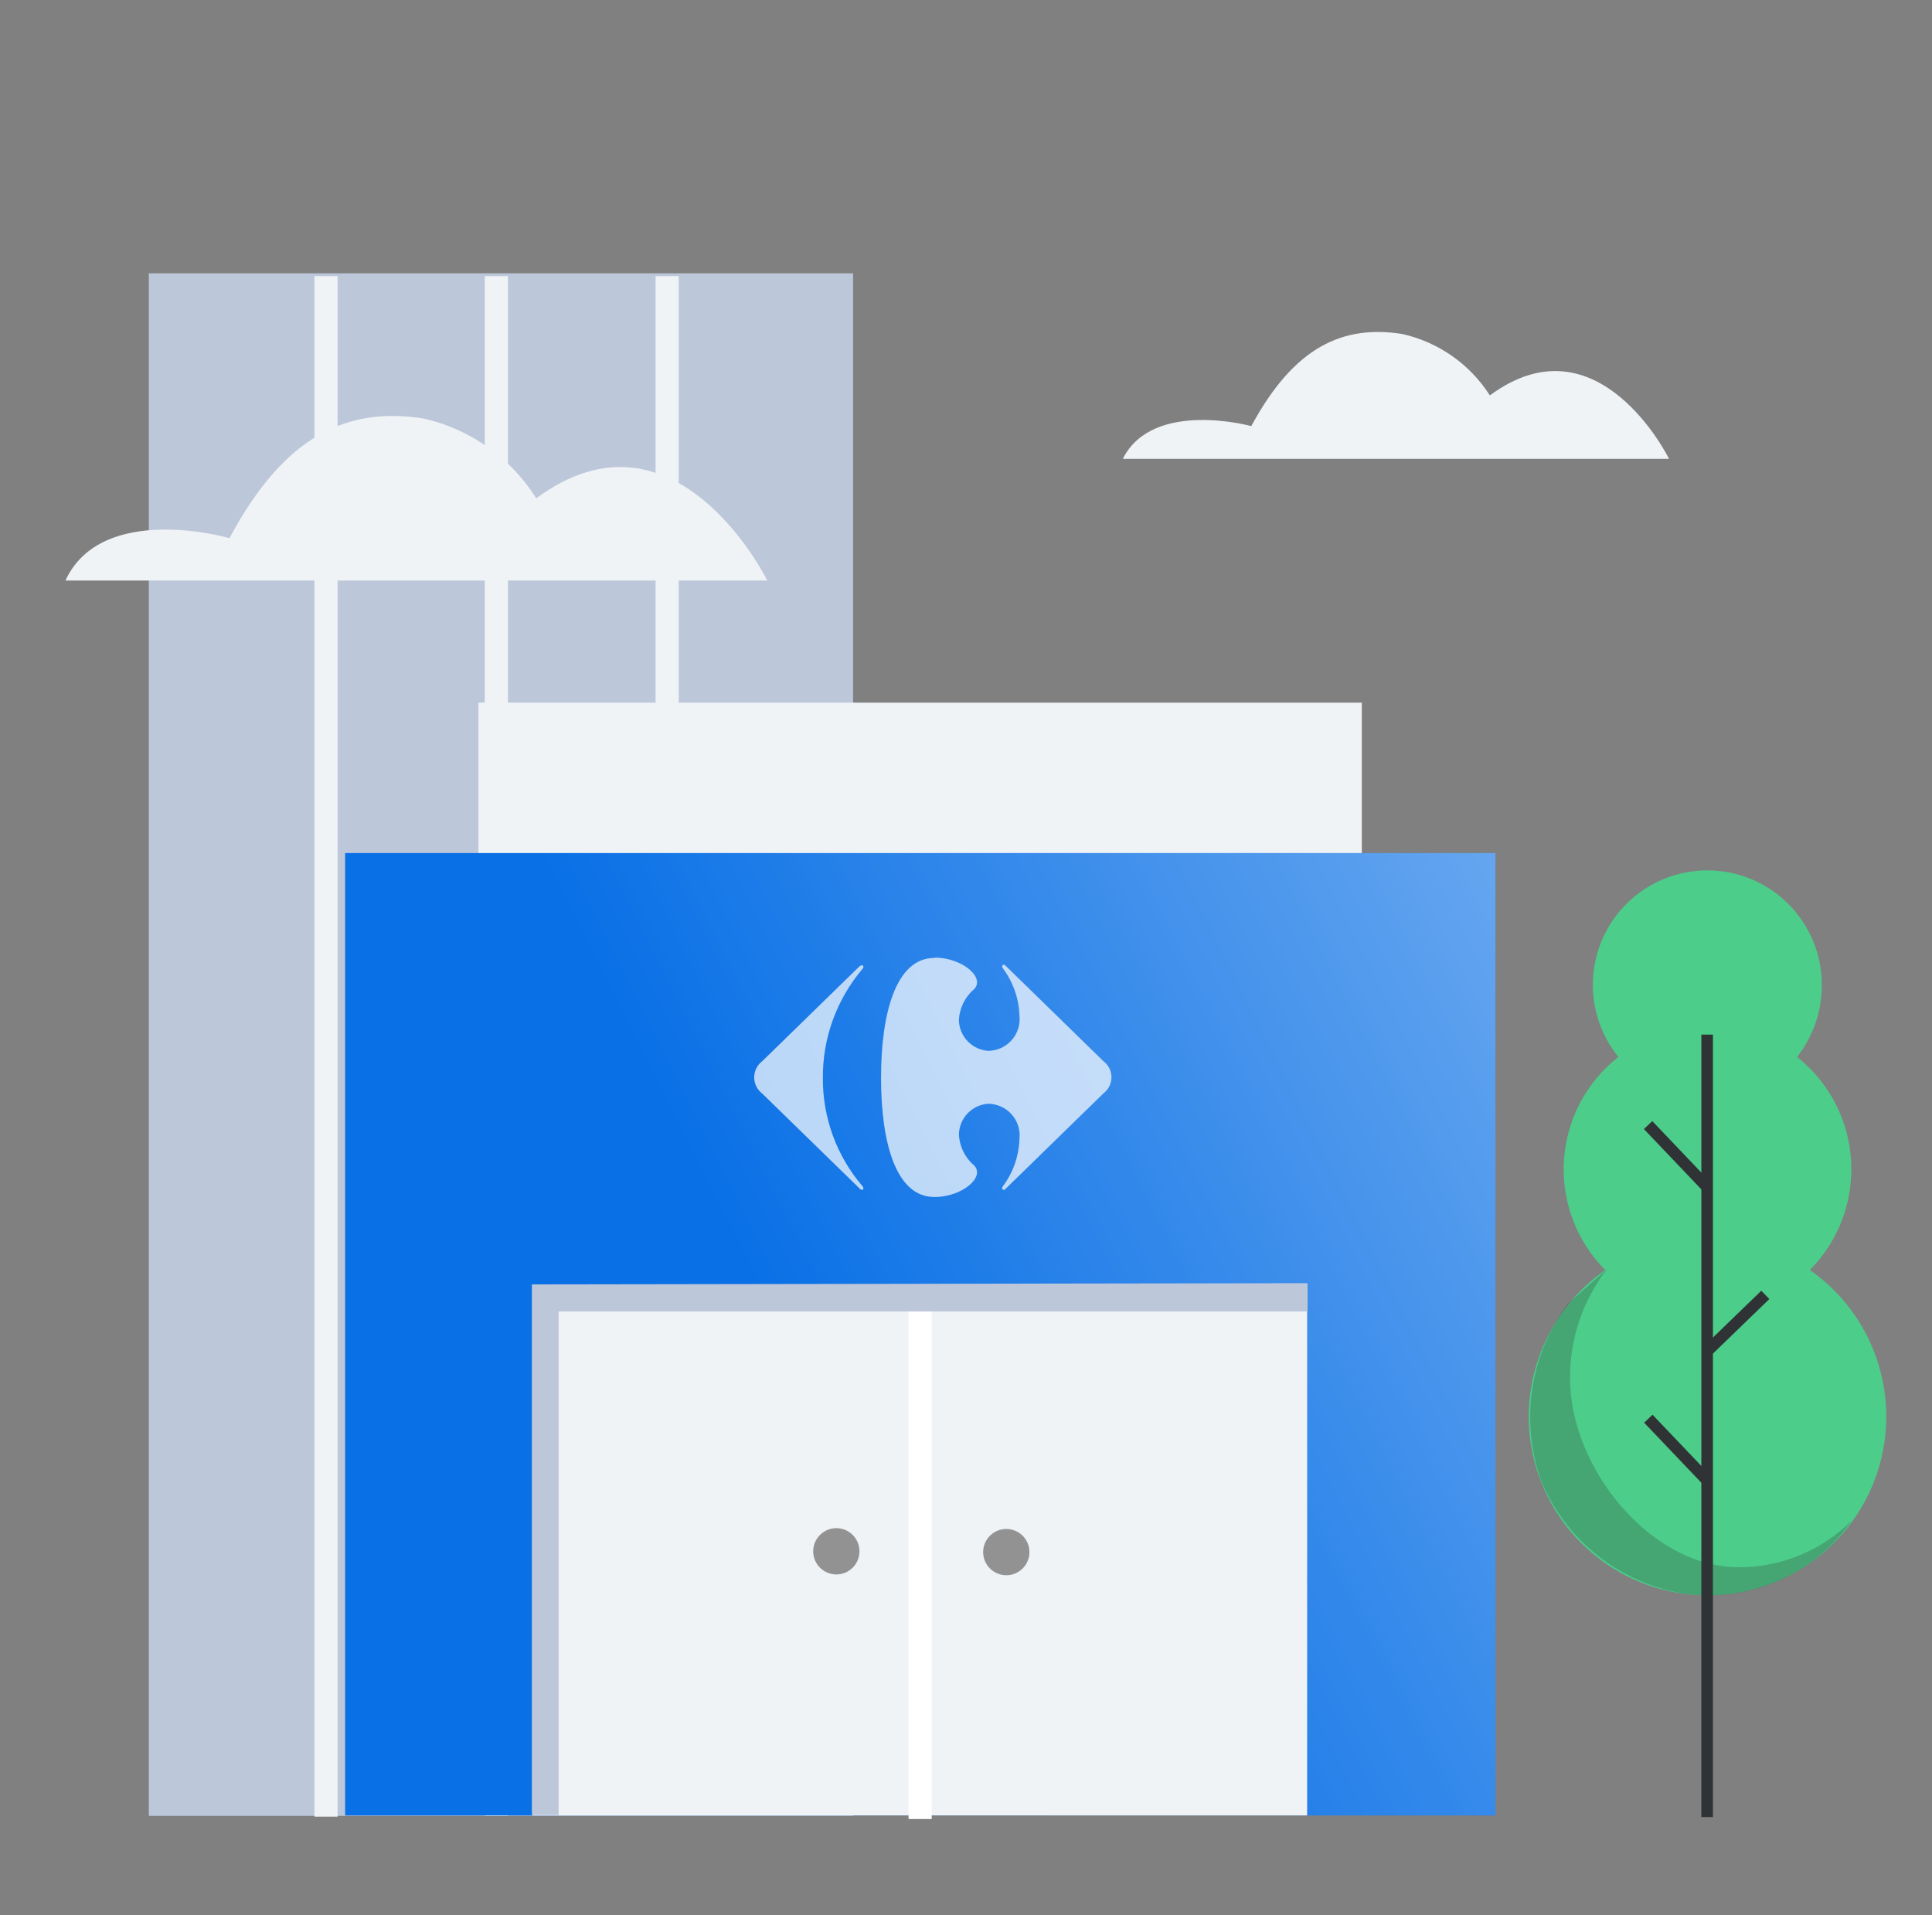 <svg width="115" height="114" viewBox="0 0 115 114" fill="none" xmlns="http://www.w3.org/2000/svg">
<rect x="0" y="0" width="115" height="114" fill="#808080" stroke="none"/>
<path d="M50.778 16.269H8.859V108.087H50.778V16.269Z" fill="#BDC7DA"/>
<path d="M20.094 16.435H18.717V108.133H20.094V16.435Z" fill="#F0F3F6"/>
<path d="M30.234 16.435H28.856V108.086H30.234V16.435Z" fill="#F0F3F6"/>
<path d="M40.4 16.435H39.023V41.848H40.4V16.435Z" fill="#F0F3F6"/>
<path d="M81.06 41.824H28.477V78.874H81.06V41.824Z" fill="#F0F3F6"/>
<path d="M89.015 50.777H20.544V108.062H89.015V50.777Z" fill="#0970E6"/>
<path opacity="0.41" d="M89.015 50.777H20.544V108.062H89.015V50.777Z" fill="url(#paint0_linear_2113_3521)"/>
<path d="M77.806 76.474H31.731V108.062H77.806V76.474Z" fill="#F0F3F6"/>
<path d="M55.458 76.474H54.08V108.275H55.458V76.474Z" fill="white"/>
<path d="M3.896 34.556H45.672C45.672 34.556 40.233 23.512 31.921 29.663C30.406 27.255 27.997 25.547 25.224 24.913C20.711 24.201 16.959 25.863 13.657 32.038C13.657 32.015 6.057 29.854 3.896 34.556Z" fill="#F0F3F6"/>
<path d="M107.73 75.596C108.574 74.745 109.229 73.725 109.652 72.603C110.075 71.481 110.256 70.282 110.185 69.085C110.113 67.888 109.79 66.72 109.236 65.657C108.682 64.593 107.91 63.659 106.97 62.914C107.917 61.707 108.435 60.22 108.443 58.686C108.453 57.593 108.2 56.513 107.705 55.538C107.21 54.563 106.488 53.721 105.599 53.084C104.711 52.447 103.682 52.033 102.599 51.877C101.517 51.721 100.413 51.828 99.381 52.188C98.348 52.548 97.418 53.152 96.668 53.947C95.918 54.743 95.37 55.707 95.071 56.759C94.772 57.811 94.73 58.919 94.949 59.99C95.168 61.061 95.642 62.064 96.33 62.914C95.386 63.655 94.609 64.587 94.051 65.65C93.493 66.712 93.166 67.881 93.092 69.079C93.018 70.277 93.198 71.477 93.621 72.601C94.044 73.724 94.701 74.745 95.547 75.596C93.691 76.892 92.296 78.747 91.566 80.89C90.837 83.033 90.809 85.353 91.489 87.513C92.168 89.672 93.519 91.559 95.344 92.898C97.17 94.238 99.375 94.96 101.639 94.96C103.902 94.96 106.107 94.238 107.933 92.898C109.758 91.559 111.109 89.672 111.788 87.513C112.468 85.353 112.44 83.033 111.711 80.89C110.981 78.747 109.587 76.892 107.73 75.596Z" fill="#4CCD8A"/>
<path opacity="0.25" d="M95.666 75.525C94.21 77.398 93.431 79.708 93.457 82.08C93.457 87.329 98.207 93.29 103.503 93.29C104.751 93.291 105.987 93.046 107.14 92.569C108.294 92.092 109.342 91.393 110.224 90.511C109.113 92.114 107.571 93.369 105.777 94.134C103.983 94.899 102.009 95.141 100.083 94.834C98.258 94.51 96.543 93.737 95.092 92.584C93.641 91.431 92.499 89.935 91.771 88.231C91.127 86.472 90.93 84.581 91.2 82.728C91.469 80.874 92.196 79.117 93.314 77.615L95.666 75.525Z" fill="#303336"/>
<path d="M101.96 61.584H101.271V108.157H101.96V61.584Z" fill="#303336"/>
<path d="M98.35 66.731L97.851 67.206L101.34 70.868L101.839 70.393L98.35 66.731Z" fill="#303336"/>
<path d="M98.365 84.209L97.866 84.684L101.355 88.346L101.854 87.871L98.365 84.209Z" fill="#303336"/>
<path d="M104.839 76.829L101.374 80.181L101.853 80.676L105.318 77.323L104.839 76.829Z" fill="#303336"/>
<path d="M66.834 27.312H99.347C99.347 27.312 95.144 18.762 88.683 23.536C87.494 21.674 85.615 20.359 83.459 19.879C79.944 19.332 77.046 20.615 74.481 25.365C74.505 25.365 68.615 23.75 66.834 27.312Z" fill="#F0F3F6"/>
<path d="M59.898 93.765C60.659 93.765 61.276 93.148 61.276 92.387C61.276 91.626 60.659 91.01 59.898 91.01C59.138 91.01 58.521 91.626 58.521 92.387C58.521 93.148 59.138 93.765 59.898 93.765Z" fill="#929292"/>
<path fill-rule="evenodd" clip-rule="evenodd" d="M31.66 76.451V108.039H33.251V78.066H77.83V76.38L31.66 76.451Z" fill="#BDC7DA"/>
<path d="M49.782 93.717C50.543 93.717 51.159 93.101 51.159 92.34C51.159 91.579 50.543 90.962 49.782 90.962C49.021 90.962 48.404 91.579 48.404 92.34C48.404 93.101 49.021 93.717 49.782 93.717Z" fill="#929292"/>
<g opacity="0.71">
<path fill-rule="evenodd" clip-rule="evenodd" d="M51.198 57.503C51.211 57.488 51.227 57.476 51.244 57.467C51.262 57.458 51.281 57.453 51.3 57.452C51.314 57.453 51.327 57.456 51.339 57.462C51.351 57.468 51.362 57.476 51.37 57.486C51.379 57.496 51.386 57.508 51.39 57.521C51.394 57.533 51.395 57.547 51.394 57.56C51.391 57.603 51.372 57.642 51.34 57.671C49.802 59.482 48.964 61.785 48.98 64.161C48.963 66.524 49.801 68.814 51.34 70.607C51.371 70.637 51.39 70.676 51.394 70.718C51.395 70.732 51.394 70.745 51.39 70.758C51.386 70.771 51.379 70.783 51.37 70.793C51.362 70.803 51.351 70.812 51.339 70.818C51.327 70.824 51.314 70.828 51.3 70.829C51.281 70.827 51.261 70.822 51.244 70.812C51.226 70.803 51.211 70.79 51.198 70.775L45.366 65.088C45.218 64.975 45.099 64.83 45.017 64.664C44.934 64.498 44.892 64.315 44.892 64.129C44.892 63.944 44.934 63.761 45.017 63.595C45.099 63.428 45.218 63.283 45.366 63.171L51.198 57.483" fill="white"/>
<path fill-rule="evenodd" clip-rule="evenodd" d="M55.617 57.02C53.342 57.02 52.443 60.276 52.443 64.155C52.443 68.034 53.336 71.25 55.617 71.25C56.987 71.25 58.156 70.442 58.159 69.777C58.158 69.701 58.142 69.627 58.111 69.557C58.081 69.488 58.037 69.425 57.983 69.373C57.717 69.147 57.5 68.868 57.344 68.556C57.189 68.243 57.098 67.902 57.078 67.553C57.08 67.079 57.263 66.623 57.59 66.278C57.916 65.934 58.362 65.727 58.836 65.699C59.099 65.703 59.36 65.763 59.599 65.874C59.839 65.984 60.052 66.144 60.226 66.343C60.4 66.541 60.531 66.774 60.609 67.026C60.687 67.278 60.712 67.544 60.681 67.806C60.647 68.826 60.299 69.81 59.686 70.624C59.665 70.652 59.654 70.686 59.655 70.721C59.653 70.734 59.654 70.747 59.658 70.759C59.661 70.772 59.667 70.783 59.676 70.793C59.684 70.803 59.694 70.811 59.706 70.817C59.717 70.822 59.73 70.826 59.743 70.826C59.785 70.822 59.824 70.802 59.851 70.769L65.68 65.082C65.829 64.97 65.949 64.825 66.032 64.659C66.115 64.493 66.158 64.309 66.158 64.124C66.158 63.938 66.115 63.755 66.032 63.588C65.949 63.422 65.829 63.277 65.68 63.165L59.851 57.478C59.823 57.446 59.785 57.426 59.743 57.421C59.73 57.422 59.717 57.426 59.706 57.432C59.694 57.438 59.684 57.446 59.676 57.456C59.667 57.466 59.661 57.478 59.658 57.49C59.654 57.503 59.653 57.516 59.655 57.529C59.654 57.564 59.665 57.598 59.686 57.626C60.299 58.44 60.647 59.422 60.681 60.441C60.712 60.703 60.687 60.969 60.609 61.221C60.531 61.473 60.4 61.706 60.226 61.905C60.052 62.104 59.839 62.264 59.599 62.375C59.36 62.487 59.1 62.546 58.836 62.551C58.361 62.523 57.916 62.315 57.59 61.97C57.263 61.625 57.08 61.169 57.078 60.694C57.099 60.346 57.189 60.005 57.345 59.693C57.5 59.381 57.717 59.103 57.983 58.877C58.038 58.824 58.082 58.761 58.112 58.691C58.142 58.622 58.158 58.546 58.159 58.47C58.159 57.808 56.987 57 55.617 57" fill="white"/>
</g>
<defs>
<linearGradient id="paint0_linear_2113_3521" x1="48.64" y1="83.695" x2="98.302" y2="58.782" gradientUnits="userSpaceOnUse">
<stop stop-color="white" stop-opacity="0"/>
<stop offset="1" stop-color="white"/>
</linearGradient>
</defs>
</svg>
